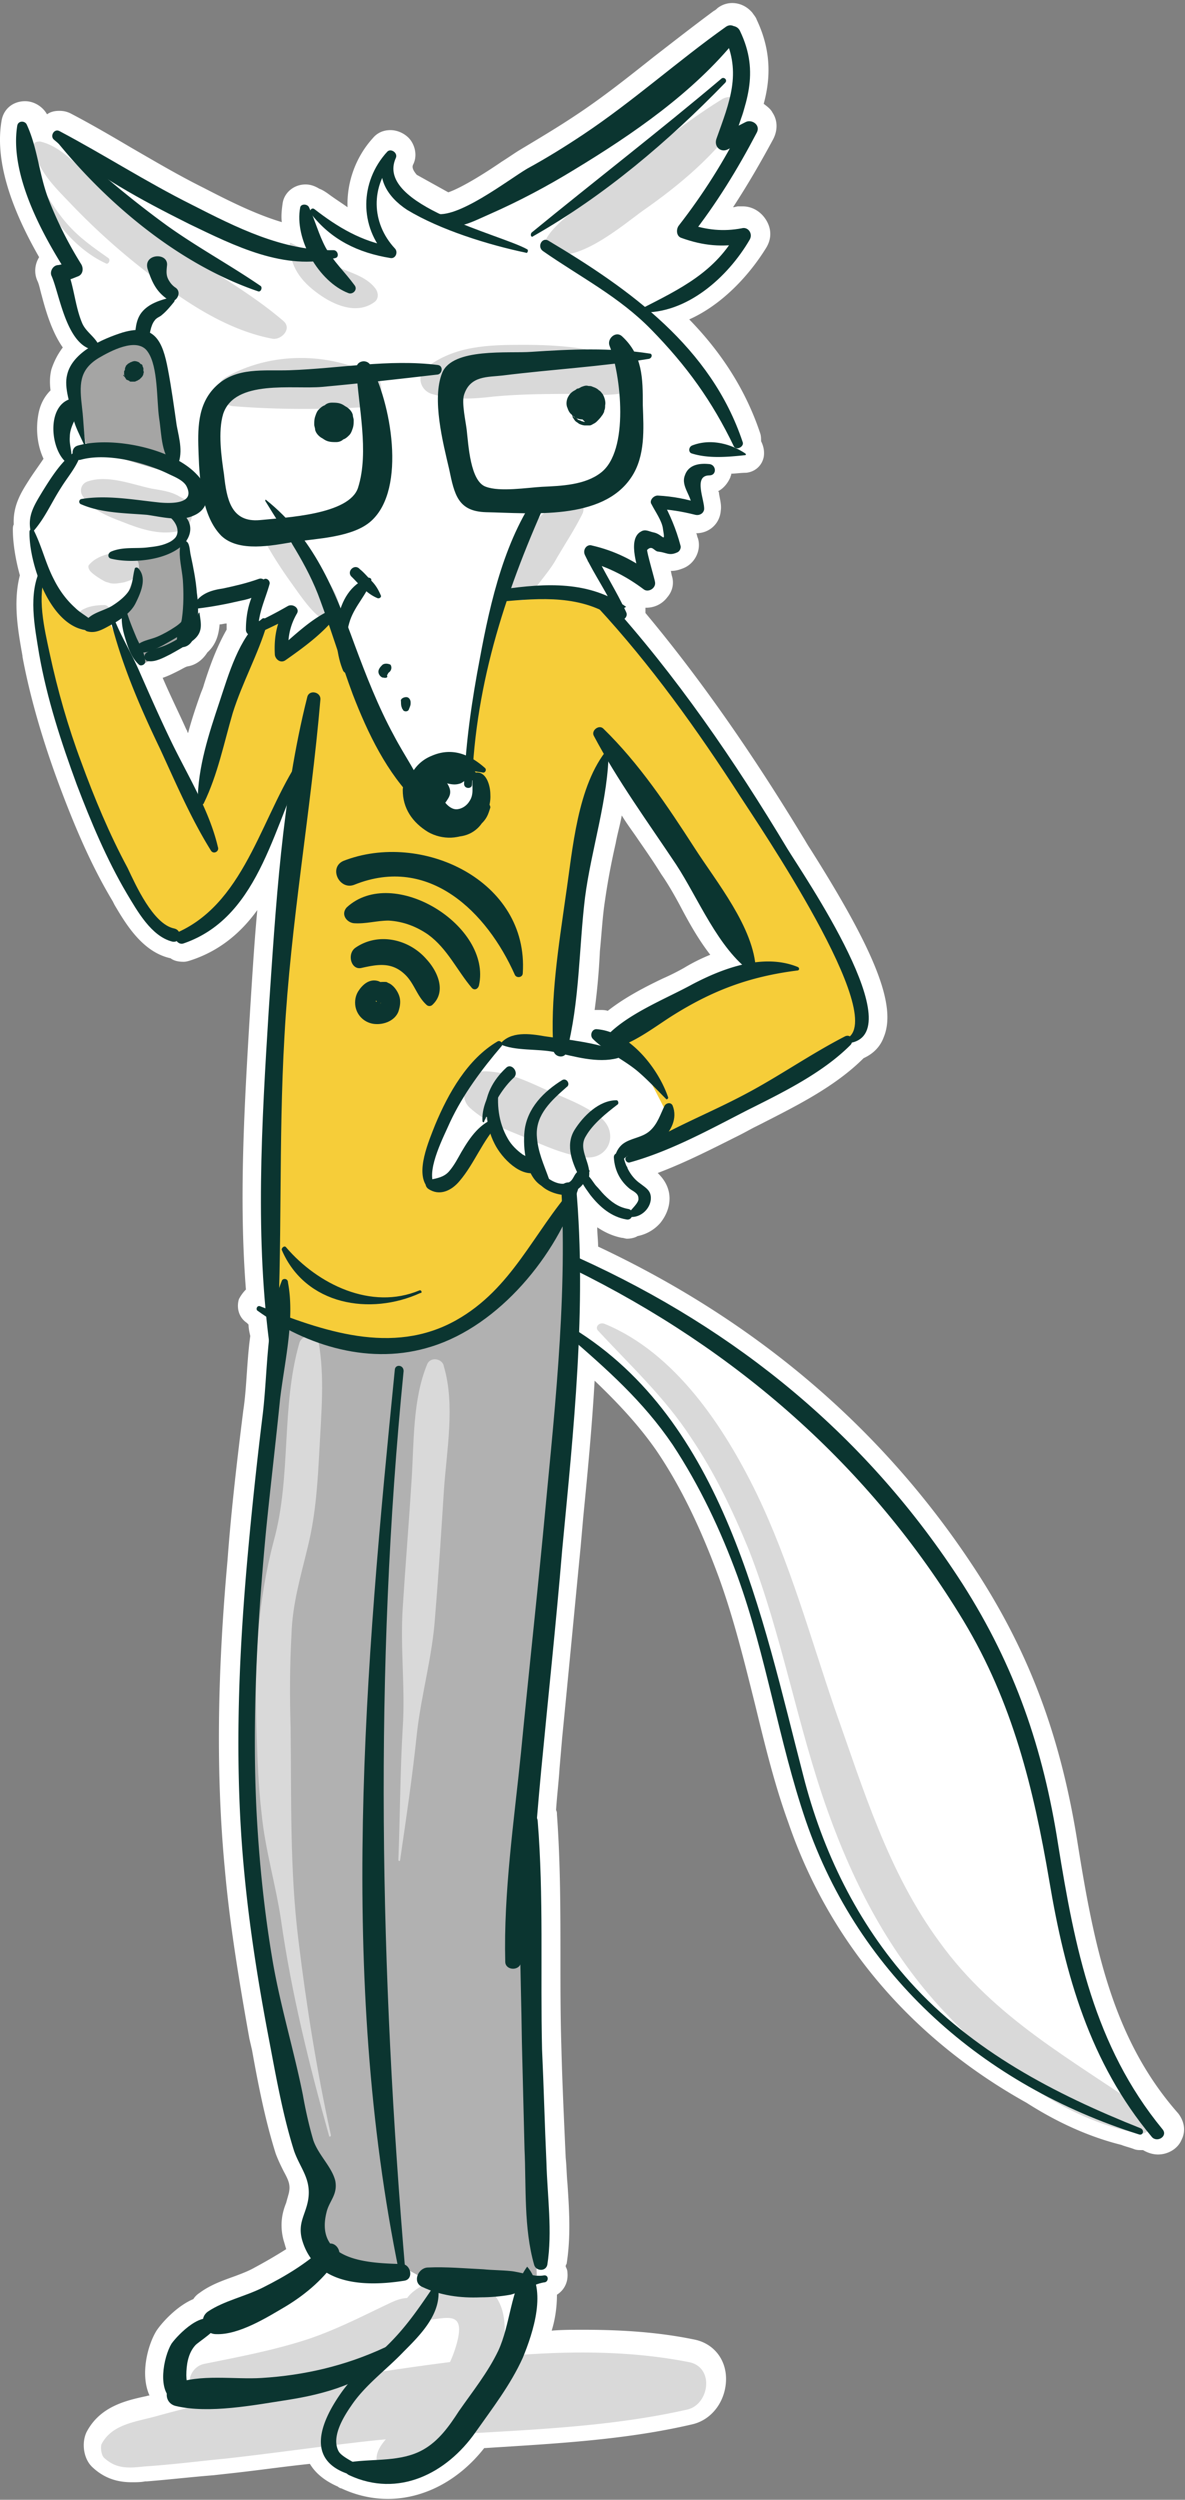 <svg xmlns="http://www.w3.org/2000/svg" width="266" height="561" fill="none"><rect width="100%" height="100%" fill="#808080" stroke="none"/><path fill="#fff" d="M241.841 413.298c-3.737-23.404-10.62-41.891-22.224-59.985-20.65-32.057-49.364-56.641-85.355-73.554 0-1.377-.196-2.754-.196-4.327 1.77 1.18 3.54 1.967 5.506 2.36.394 0 .787.197 1.18.197.787 0 1.77-.197 2.36-.59a9.074 9.074 0 0 0 5.114-2.95c1.573-1.967 2.36-4.327 1.967-6.687-.394-2.163-1.574-3.54-2.557-4.523 6.293-2.361 12.39-5.507 18.29-8.457 1.18-.59 2.557-1.377 3.737-1.967l1.18-.59c7.67-3.933 16.52-8.26 23.01-14.75 2.164-.984 3.737-2.557 4.524-4.72 2.95-7.08-1.967-19.274-16.521-42.284-.786-1.18-1.18-1.967-1.573-2.557-11.8-19.47-23.404-35.991-35.4-50.348v-1.18h.196c1.77 0 3.54-.786 4.72-2.36 1.18-1.376 1.574-3.146.984-4.916l-.197-.984c.983 0 1.77-.196 2.753-.59 2.557-.983 4.13-3.933 3.344-6.687-.197-.393-.197-.786-.394-1.18 2.95 0 5.31-2.163 5.507-5.113.197-1.18-.197-2.557-.393-3.737 0-.196 0-.393-.197-.59 1.18-.59 2.163-1.77 2.754-3.146 0-.197.196-.394.196-.787.984 0 2.164-.197 3.344-.197 1.966-.196 3.54-1.573 3.933-3.54.197-1.18 0-2.36-.59-3.54 0-.59 0-1.18-.197-1.77-3.146-9.44-8.456-17.897-15.93-25.567 7.474-3.343 13.57-10.03 17.307-16.127 1.18-1.967 1.18-4.13 0-6.097-1.18-1.966-3.147-3.146-5.31-3.146h-.983c-.394 0-.787.196-1.18.196 3.343-5.113 6.293-10.227 9.046-15.34.984-1.967.984-4.13-.196-5.9-.394-.787-1.18-1.377-1.967-1.967 1.377-5.113 1.967-11.407-1.573-18.88-.197-.59-.59-.984-.984-1.574-1.18-1.376-2.753-2.163-4.523-2.163-1.18 0-2.36.393-3.344 1.18a2.706 2.706 0 0 1-.786.59c-4.524 3.344-9.047 6.884-13.374 10.227-5.703 4.523-11.603 9.243-17.897 13.374-3.54 2.36-7.473 4.72-12.39 7.67-.983.59-2.36 1.573-3.933 2.556-3.147 2.164-8.654 5.704-11.997 6.884l-7.08-3.934c-1.18-1.376-.984-1.966-.787-2.36.787-1.573.59-3.54-.393-5.113-.984-1.573-2.95-2.557-4.72-2.557-1.574 0-2.95.59-3.934 1.77-3.933 4.327-5.9 10.03-5.703 15.537-1.377-.983-2.95-1.967-4.524-3.147-.59-.393-1.18-.786-1.77-.983-.983-.59-1.966-.983-3.146-.983-2.557 0-4.72 1.77-5.114 4.13-.197 1.377-.393 2.95-.197 4.327-5.9-1.77-11.8-4.72-17.503-7.67l-.394-.197c-5.506-2.754-10.816-5.9-15.93-8.85-4.327-2.557-9.047-5.31-13.57-7.67-.787-.394-1.573-.59-2.557-.59-.983 0-1.966.196-2.753.786-.983-1.77-2.95-2.95-4.917-2.95-2.753 0-4.917 1.77-5.31 4.524-1.377 8.26 1.573 18.486 8.457 30.483-.983 1.574-1.18 3.54-.393 5.31.393.787.59 1.967.983 3.344.983 3.737 2.36 8.26 4.72 11.603-1.18 1.574-1.967 3.147-2.557 4.917-.393 1.574-.393 3.147-.196 4.72-1.377 1.377-2.36 3.147-2.754 5.507-.59 3.343-.196 6.883 1.18 9.833-1.18 1.77-2.36 3.344-3.343 4.917-1.77 2.754-3.54 5.704-3.343 9.834-.197.393-.197.786-.197 1.18 0 2.95.59 6.687 1.573 10.227-1.573 6.096-.393 12.586.59 18.093v.197c2.164 11.603 5.9 22.617 8.654 29.894 3.933 10.423 7.473 18.093 11.603 24.977l.394.787c2.556 4.326 6.293 10.62 12.586 11.996.787.59 1.77.787 2.95.787.59 0 1.18-.197 1.77-.393 6.49-2.164 11.21-6.294 14.75-11.21-.59 6.293-.983 12.586-1.376 18.683l-.197 3.147c-1.376 22.617-2.556 43.071-.983 63.328a8.726 8.726 0 0 0-1.573 2.163c-.59 1.967 0 4.13 1.77 5.31l.393.393c0 .787.197 1.77.393 2.557-.393 2.754-.59 5.704-.786 8.457-.197 2.95-.394 5.703-.787 8.26-1.573 12.587-2.753 23.01-3.54 33.631-2.36 26.157-2.557 48.774-.59 69.424.983 11.014 2.753 22.617 5.507 37.957l.59 2.557c1.376 7.67 2.95 15.734 5.31 23.207.59 1.574 1.18 2.754 1.77 3.934 1.18 2.163 1.573 3.146 1.18 4.916-.197.787-.393 1.377-.59 2.164-.787 1.966-1.574 4.72-.59 8.457.197.59.393 1.376.59 1.966a112.45 112.45 0 0 1-7.08 4.13c-1.377.787-2.95 1.377-4.524 1.967-2.753.983-5.506 1.967-7.866 3.737a4.59 4.59 0 0 0-1.377 1.376c-3.737 1.574-7.08 5.31-8.26 7.08-1.967 3.147-3.737 9.834-1.574 14.554-.393 0-.786.197-.983.197-4.523.983-10.227 2.36-13.177 8.063-1.18 2.557-.59 6.097 1.377 7.867 3.146 2.95 6.49 3.343 8.85 3.343.983 0 1.967 0 2.95-.196h.393c4.917-.394 10.03-.984 14.947-1.377l3.54-.393c5.507-.59 11.014-1.377 16.324-1.967l1.77-.197c1.18 1.967 3.147 3.737 6.293 5.114.197.196.59.393.787.393 3.343 1.573 6.883 2.36 10.423 2.36 8.064 0 15.931-4.13 21.634-11.407h.197c15.34-.983 31.27-1.77 46.414-5.31 4.523-.983 7.67-5.31 7.67-10.227 0-4.523-2.95-8.063-7.277-8.85-7.67-1.573-15.733-2.163-24.78-2.163-2.36 0-4.72 0-7.08.196.787-2.556 1.18-5.31 1.18-8.063 1.573-.983 2.557-2.753 2.36-4.917 0-.59-.197-.983-.393-1.376 0-.197 0-.394.196-.59.984-6.097.59-12.194.197-18.094-.197-1.967-.197-3.933-.393-5.703-.394-8.851-.787-17.111-.984-25.371-.196-6.293-.196-12.98-.196-19.274 0-10.62 0-21.633-.787-32.45 0-.393 0-.59-.197-.983.197-3.147.59-6.294.787-9.441l.59-6.883c1.377-13.964 2.753-28.517 4.13-42.677l.59-6.687c.983-10.03 1.967-20.257 2.557-30.681 4.916 4.72 9.636 9.637 13.767 15.537 5.506 8.064 10.03 17.504 14.16 28.714 3.343 9.244 5.703 18.88 8.063 28.321 2.164 8.85 4.327 17.896 7.474 26.55 9.243 26.944 27.73 48.577 53.494 62.934 7.08 4.524 14.16 7.671 21.24 9.441.984.393 1.967.59 2.95.983.59.197.984.197 1.574.197h.393c.983.59 2.163.983 3.343.983 2.361 0 4.524-1.377 5.311-3.344.983-1.966.59-4.13-.787-5.9-14.75-16.717-18.88-37.564-22.617-60.967ZM50.874 141.303c-2.36 4.13-3.933 8.654-5.113 12.39-.197.787-.59 1.574-.787 2.164-.983 2.753-1.966 5.703-2.753 8.653-.197-.196-.197-.59-.394-.786-1.573-3.541-3.54-7.474-5.31-11.604 1.18-.393 2.36-.983 3.147-1.377l.393-.196c.787-.394 1.377-.787 1.967-.984 1.377-.196 3.147-.983 4.524-3.146 2.163-1.967 2.556-4.327 2.753-6.294.59 0 .983-.197 1.573-.197v1.377Zm82.602 85.355c.59-4.327.983-8.85 1.18-13.177.393-3.933.59-7.867 1.18-11.604.59-4.13 1.376-8.26 2.36-12.586.393-2.164.983-4.13 1.376-6.294 1.18 1.967 2.557 3.737 3.737 5.507 1.77 2.557 3.54 5.113 5.114 7.67 1.376 1.967 2.753 4.327 4.13 6.884 1.966 3.736 4.13 7.67 6.883 11.21a41.207 41.207 0 0 0-5.9 2.95 52.986 52.986 0 0 1-4.72 2.36c-4.13 1.966-8.654 4.327-12.39 7.277-.59-.197-1.18-.197-1.77-.197h-1.18Z"/><path fill="#F6CD39" d="M57.758 139.73 43.99 180.637 24.324 139.14l-7.08.786-8.26-10.423-1.18 6.293 8.653 34.614 12.98 30.091 8.457 9.833h5.113l14.16-16.323 10.03-20.847-6.686 55.657v49.954l.983 16.521 12.194 5.9 18.487 1.573 16.717-9.637 18.683-23.6.394-3.343-4.524.786-4.13-5.506-2.753.393s-4.13-6.097-4.917-6.49c-.787-.394-2.753-1.77-2.753-1.77l-6.687 10.817-4.13 2.163-2.36-2.36 9.047-22.224 7.867-7.67 13.57.787 5.507-48.971 5.113-16.717 31.467 48.774-29.5 14.16-1.574 2.95 8.85 7.474 3.344 6.49-2.95 7.277-3.934 2.95 44.644-22.814 5.901-4.523-1.574-12.784-34.81-57.624-13.571-16.127-7.08-9.047-7.67-2.163-16.127-.197s-4.917 20.257-5.113 21.044c-.197.786-2.36 16.717-2.36 16.717l2.556 5.113-1.376 5.9s-8.654 1.574-9.244 1.18c-.59-.393-4.523-8.653-4.916-9.243-.394-.59-3.737-6.49-3.737-6.49l-13.767-30.878-3.344 4.13-7.866 5.507.196-8.457-5.506.984Z"/><path fill="#D9D9D9" d="M93.749 515.958c-3.344-.787-5.114.393-8.064 1.77-5.31 2.556-10.423 5.113-16.127 7.08-7.67 2.556-15.93 4.13-23.797 5.703-4.13.984-4.523 7.277 0 7.867 11.014 1.377 21.044-.59 31.27-5.507 5.704-2.753 17.504-8.063 17.701-15.537-.197-.59-.59-1.18-.983-1.376Z"/><path fill="#B1B1B1" d="M126.396 272.874s6.294 5.113.984 39.727c-5.114 34.614-10.424 107.185-10.424 107.185l3.54 90.862-23.404 1.77-7.866-4.327s-7.867 3.54-13.767 0c-6.097-3.54-6.884-6.883-6.884-6.883l4.327-11.21-6.097-7.867-9.44-43.268-3.54-52.707 8.85-88.895 26.157 5.31 16.717-5.31 20.847-24.387Z"/><path fill="#D9D9D9" d="M23.34 551.555c2.754 2.557 5.507 2.36 9.047 1.967 6.097-.393 12.194-1.18 18.29-1.77 10.62-1.18 21.438-2.754 32.058-3.934 23.797-2.556 48.184-1.77 71.588-7.08 4.916-1.18 6.096-9.44.393-10.62-23.797-4.72-49.561-.787-73.358 2.754-9.637 1.376-19.274 3.146-28.714 5.113a270.393 270.393 0 0 0-17.11 4.13c-4.72 1.377-10.424 1.77-12.784 6.49-.196.787 0 2.36.59 2.95Z"/><path fill="#D9D9D9" d="M90.799 518.122v.394c.197.983.983 1.77 1.77 1.966 5.113 1.377 12.783-4.13 9.833 5.901-1.573 5.506-5.31 10.816-9.243 14.946-2.95 3.147-12.98 9.244-6.49 13.767 1.377.984 3.147.984 4.72.197 11.013-5.31 23.994-22.617 21.634-35.597-.984-5.704-6.294-9.834-11.997-9.047-2.754.393-11.014 3.54-10.227 7.473ZM95.912 306.113c-3.344 8.063-2.95 17.7-3.54 26.353-.59 9.441-1.377 18.881-1.967 28.321-.59 9.047.59 18.094 0 26.944-.59 9.833-.59 19.667-.984 29.697 0 .197.394.393.394 0 1.377-9.44 2.753-18.684 3.737-28.124.983-9.047 3.54-17.504 4.13-26.747.786-9.44 1.376-18.88 1.966-28.124.59-8.85 2.557-19.077 0-27.73-.196-1.77-2.95-2.36-3.736-.59ZM67.198 301.393c-4.13 14.357-1.77 29.894-5.703 44.251-3.737 14.16-4.327 27.14-3.933 41.694.196 6.687.393 13.177 1.18 19.864.786 7.866 3.146 15.733 4.326 23.6 2.36 16.52 6.294 32.451 10.817 48.578 0 .196.393.196.393-.197-3.146-14.357-5.506-29.107-7.276-43.661-1.967-15.733-1.574-31.86-1.77-47.791-.197-6.883-.197-13.767.196-20.847.197-7.08 2.164-13.373 3.737-20.06 1.77-7.277 2.163-14.554 2.557-21.83.393-7.867 1.18-15.931-.197-23.797-.59-2.164-3.737-1.77-4.327.196Z"/><path fill="#fff" d="m130.33 283.889 31.663 17.11 25.174 20.454 24.977 30.484 14.161 25.763 7.08 21.241 5.31 31.467 7.08 24.387 8.85 17.7 4.917 5.507-6.687-1.377-16.324-6.096-25.763-17.111-14.161-15.733-11.603-21.241-8.457-30.484-7.473-26.157-7.867-20.257-9.047-16.717-13.767-15.733-11.8-9.637 3.737-13.57Z"/><path fill="#D9D9D9" d="M134.262 298.639c7.277 7.867 14.947 14.947 20.847 23.994 5.31 7.866 9.44 16.52 12.98 25.173 7.474 19.077 10.817 39.334 17.701 58.608 5.9 16.52 13.963 32.057 26.157 45.037 11.603 12.391 26.747 24.191 43.661 27.337 2.753.59 3.933-3.54 1.77-4.916-16.914-11.8-34.024-20.847-46.415-37.958-11.603-15.733-17.11-34.22-23.6-52.51-5.507-16.127-10.03-32.648-17.504-48.185-7.276-14.946-18.29-31.663-34.22-38.154-1.18-.393-2.163.787-1.377 1.574Z"/><path fill="#0B3530" d="M128.755 284.872c36.383 17.897 66.474 44.054 87.518 78.865 11.013 18.29 15.733 37.564 19.273 58.411 3.54 21.043 9.047 40.711 23.011 57.427 1.18 1.377 3.736-.196 2.36-1.77-15.34-18.683-19.667-40.71-23.404-63.917-3.343-21.437-9.637-39.924-21.437-58.411-21.24-33.041-50.544-57.035-86.141-73.162-1.377-.393-2.557 1.967-1.18 2.557Z"/><path fill="#0B3530" d="M256 477.608c-19.273-7.67-37.76-17.307-51.724-32.844-11.8-13.177-19.667-29.304-23.994-46.414-9.243-35.597-17.7-79.455-51.724-100.302-.983-.59-1.967.787-1.18 1.574 8.85 7.67 16.914 14.75 23.6 24.583 6.097 9.244 10.817 19.274 14.554 29.501 6.49 17.897 9.244 36.974 15.34 54.871 11.997 35.007 39.924 59.394 74.735 70.408.983.393 1.377-.984.393-1.377Z"/><path fill="#0B3530" d="M126.002 266.78c1.376 25.763-1.77 52.117-4.13 77.684-1.574 16.324-3.344 32.451-4.917 48.774-1.573 15.537-3.933 31.468-3.54 47.005 0 1.966 3.147 2.163 3.54.196 2.36-14.16 3.147-28.714 4.523-43.071 1.574-16.52 3.344-33.04 4.72-49.56 2.557-26.944 5.507-54.281 3.147-81.225-.197-1.77-3.54-1.573-3.343.197Z"/><path fill="#0B3530" d="M117.741 408.183c-1.77 16.521-.786 33.631-.59 50.151.197 8.064.394 15.93.59 23.994.394 8.457-.196 17.7 2.164 25.96.393 1.377 2.556 1.574 2.95 0 1.18-7.473 0-15.537-.197-23.01-.393-8.457-.59-16.914-.983-25.371-.394-17.11.393-34.417-.984-51.33-.196-1.77-2.753-2.164-2.95-.394ZM88.635 307.292c-6.686 67.065-12.783 135.899.984 202.767.197.787 1.377.59 1.377-.197-5.704-67.064-7.08-135.112-.394-202.176 0-1.377-1.77-1.574-1.967-.394ZM122.068 510.648c-2.163.393-5.31-.787-7.473-.984-1.967-.196-4.13-.196-6.097-.393-4.13-.197-8.26-.59-12.587-.393-2.163.196-3.343 3.343-1.18 4.327 4.13 1.966 8.654 2.556 13.177 2.36 2.163 0 4.523-.197 6.687-.59 2.36-.59 5.113-2.36 7.473-2.754 1.18 0 1.18-1.77 0-1.573Z"/><path fill="#0B3530" d="M118.331 508.683c-3.737 5.113-3.737 12.98-6.49 18.88-2.36 4.917-5.703 9.047-8.85 13.57-2.163 3.344-4.523 6.687-8.064 8.654-4.916 2.753-11.013 1.966-16.323 2.753-1.77.197-1.573 2.36-.197 2.95 11.014 5.113 21.831-.393 28.321-9.637 3.736-5.31 7.866-10.62 10.62-16.717 2.36-5.703 5.507-15.34.983-20.453Z"/><path fill="#0B3530" d="M97.681 512.615c-3.736 5.507-6.883 10.227-11.8 14.75-3.343 3.147-6.883 6.097-9.44 9.834-4.523 6.49-7.867 14.947 1.967 18.094 1.573.59 2.557-1.574 1.18-2.557-.983-.59-2.95-1.573-3.54-2.557-1.77-3.147.983-7.67 2.753-10.227 3.147-4.72 7.867-8.063 11.8-12.193 3.934-3.934 8.85-8.85 7.67-14.947-.196-.197-.393-.197-.59-.197ZM63.265 287.428c-3.54 8.85-3.147 20.847-4.327 30.287a974.393 974.393 0 0 0-3.54 33.631c-1.967 22.814-2.754 45.824-.59 68.638 1.18 12.586 3.147 24.977 5.507 37.367 1.573 8.26 3.146 17.307 5.703 25.37 1.377 3.934 3.933 6.294 3.147 11.014-.59 3.343-2.36 5.113-1.377 8.85 2.95 10.423 14.357 10.62 23.01 9.244 2.164-.394 1.377-3.737-.59-3.737-7.276-.197-19.667-.59-16.913-11.604.59-2.556 2.556-3.933 1.966-7.08-.786-3.147-3.736-5.703-4.916-9.047-.984-3.343-1.77-6.883-2.36-10.227-1.967-9.833-4.917-19.47-6.687-29.5-1.967-11.407-3.147-23.01-3.737-34.614-.983-20.847.197-41.694 2.163-62.541.984-9.834 2.164-19.667 3.147-29.501.983-8.26 3.344-17.896 1.77-26.157 0-.983-1.18-.983-1.376-.393Z"/><path fill="#0B3530" d="M73.098 503.963c-4.13 3.933-9.047 6.883-14.16 9.44-3.934 1.967-8.654 2.95-12.194 5.31-2.36 1.574-.983 5.114 1.77 5.114 5.113.196 11.407-3.737 15.733-6.294 4.524-2.753 8.654-6.293 11.604-10.817 1.18-1.573-.983-4.326-2.753-2.753ZM86.472 526.775c-8.85 4.13-18.093 6.293-27.73 6.883-6.097.394-13.964-.983-19.667 1.377-2.36.983-2.164 4.327.393 4.917 7.474 1.77 17.504-.197 25.174-1.377 8.653-1.377 16.717-3.737 23.404-9.637.983-.786 0-2.95-1.574-2.163Z"/><path fill="#0B3530" d="M48.514 521.269c-2.754-3.343-8.654 2.754-10.03 4.72-1.77 2.95-3.344 10.817.59 12.784.786.393 1.77 0 2.36-.59 1.18-1.573.393-3.147.393-5.114 0-2.36.393-4.916 1.966-6.686.59-.787 5.704-3.737 4.72-5.114ZM79.587 198.534c16.717-6.687 29.697 6.097 35.991 20.257.393.787 1.77.59 1.77-.394 1.377-20.847-22.814-32.057-40.317-25.173-3.344 1.573-.787 6.687 2.556 5.31Z"/><path fill="#0B3530" d="M79.39 207.187c2.754.197 5.114-.59 7.867-.59 3.344.197 6.294 1.377 8.85 3.147 4.327 3.147 6.491 8.064 9.834 11.997.59.59 1.377.197 1.573-.59 2.95-13.374-19.273-27.14-29.697-17.504-1.376 1.574 0 3.344 1.574 3.54Z"/><path fill="#0B3530" d="M81.16 217.218c3.54-.787 6.687-1.377 9.638 1.376 2.163 1.967 2.753 4.917 4.916 6.884a.951.951 0 0 0 1.377 0c3.147-2.95 1.18-7.474-1.377-10.227-3.933-4.523-10.817-6.097-15.93-2.557-1.967 1.377-.983 5.114 1.377 4.524Z"/><path fill="#0B3530" d="M83.52 223.117c.984 1.573 1.377 1.967.787 1.573-.196-.196 0 0 0 .197-.196-.197-.196-.197 0 0v-.197.197c0 .197 0 .197 0 0s0-.197 0 0c0-.197 0-.197.197-.393-.197.393.197-.197.393-.394-.196.197-.196.197 0 0 .197-.196.197-.196 0 0h.197c-.197 0-.197 0 0 0s.197 0 0 0-.197 0 0 0 .197 0 0 0h-.197c.394.197.394.197.197.197-.197-.197-.197 0 .197.197-.394-.394.196.393.196.59 0-.59 0 .393 0 0-.196.59 0-.394 0 0-.196.59 0 .196 0 0-.393.393 0 0 .197 0 .393-.394.787-.787.983-1.181.787-1.573-.196-3.146-1.77-3.736-1.966-.59-3.54.786-4.523 2.36-.59.983-.787 2.163-.59 3.343.393 2.164 2.163 3.737 4.327 3.934 2.163.196 4.523-.787 5.31-2.754.393-1.18.59-2.36.196-3.54-.393-1.18-1.376-2.557-2.556-2.95-.197-.197-.394-.197-.787-.197h-.197c-.393 0-.983 0-1.376.197-.984 0-1.77 1.573-1.18 2.557Z"/><path fill="#D9D9D9" d="M7.608 32.544C8 38.05 12.524 42.18 16.064 45.916a152.016 152.016 0 0 0 14.357 13.177c8.85 7.08 19.274 14.75 30.68 16.914 1.968.393 4.524-2.164 2.557-3.934-8.456-7.277-18.88-12.587-27.927-19.273-4.523-3.344-9.047-6.884-13.373-10.817-3.934-3.54-8.064-9.047-13.374-10.227-.786 0-1.376.196-1.376.787Z"/><path fill="#A5A5A4" d="m20.193 80.138 10.424-4.917 4.72 4.916 4.13 24.781 4.917 4.13-3.147 8.653 1.967 11.604v13.964l-10.62 5.506-5.31-11.603 3.343-9.244-1.967-3.933 7.08-.393 5.114-4.131-1.77-4.72 4.13-.786-.59-6.49-17.11-5.114-6.294-2.95-1.967-12.39 2.95-6.883Z"/><path fill="#D9D9D9" d="M8 40.412c2.36 7.474 8.457 15.34 15.734 18.684.59.393 1.18-.787.59-1.18-3.343-2.36-6.49-4.524-9.243-7.67-2.754-3.147-4.72-6.49-6.49-10.03-.197-.394-.787-.197-.59.196ZM65.034 54.767c0 4.917 2.36 8.26 6.49 11.21 3.54 2.557 8.653 4.72 12.587 1.77.983-.786.786-2.163.196-2.95-2.163-2.95-6.293-3.736-9.44-5.31-3.147-1.573-6.293-3.343-9.44-4.916-.197-.197-.393 0-.393.196ZM123.052 56.34c5.704 3.737 17.111-6.096 21.241-9.046 8.457-5.9 16.127-12.39 22.027-20.847 2.163-2.95-1.574-5.9-4.327-4.13-9.833 6.096-18.487 13.57-27.534 20.65-1.376 1.18-15.733 10.62-11.407 13.373ZM83.915 84.269c-10.227-5.31-23.208-5.31-33.238.393-3.146 1.77-1.573 6.097 1.574 6.49 9.833.787 20.257.787 30.09.197 3.344-.394 4.524-5.704 1.574-7.08ZM143.506 84.662c0-.196 0-.59-.196-.786-.197-1.377-.984-2.557-2.36-2.95-7.671-2.95-15.537-3.54-23.601-3.54-7.67 0-15.34.196-21.633 5.113-2.36 1.77-1.377 5.114 1.18 5.9 4.72 1.377 9.046 1.18 13.963.59 6.293-.59 12.587-.59 18.88-.59 2.164 0 14.357 1.574 13.767-3.737ZM59.725 119.473c0 .196-.197.196-.197.393-.393.393-.393 1.18 0 1.77 2.164 3.933 4.327 7.08 6.884 10.62 1.966 2.754 4.327 6.097 7.277 7.474 1.18.59 2.36-.59 2.556-1.77.394-3.147-1.77-6.491-3.54-8.851-2.95-3.933-6.883-6.883-10.817-9.833-.393-.393-1.18-.197-1.77 0-.196 0-.393.197-.393.197ZM127.575 111.803c-3.933 1.771-6.883 4.131-9.44 7.671-.984 1.573-1.967 2.95-2.557 4.72-.983 2.753-1.18 4.13-1.573 6.883-.59 3.147 3.54 5.114 5.31 2.164 1.77-2.754 4.13-5.114 5.703-8.064 1.967-3.343 3.934-6.293 5.704-9.833.983-1.967-.984-4.524-3.147-3.541ZM18.62 111.409c1.77 2.95 5.704 4.524 8.85 5.704 3.934 1.573 8.064 2.95 12.194 2.163 3.933-.786 4.72-5.507 1.377-7.473.59.786 1.376 1.376 1.966 2.163-.196-.59-.393-.983-.786-1.18-.59-.59-1.18-.983-1.967-1.377-1.967-1.18-4.13-1.376-6.293-1.77-4.524-.983-9.834-3.146-14.357-1.573-1.574.59-1.77 2.36-.984 3.343ZM20.39 128.324c.787.787 2.36 1.77 3.147 2.163.393.197.787.197 1.18.394 1.18.196 1.967 0 3.147-.197 1.18-.393 2.163-.59 2.753-1.573.787-1.18.787-2.557 0-3.737-1.18-1.77-3.736-1.573-5.703-1.18s-3.737 1.18-4.917 2.557c-.393.393 0 1.18.393 1.573ZM18.424 141.303c2.557.59 3.147-.59 4.524-1.77.59-.59.983-.983 1.377-1.573.786-.984 0-2.36-1.18-2.164-1.18 0-2.95.197-4.13.787-.984.393-1.377.983-1.967 1.967-.393.983 0 2.556 1.377 2.753ZM134.655 250.652c-3.933-2.95-8.653-4.524-12.98-6.49-4.327-1.967-7.867-3.54-12.587-3.737-4.13-.197-6.687 5.507-3.54 8.26 3.737 3.343 7.867 4.72 12.587 6.687 4.13 1.77 8.457 3.737 12.98 4.327 5.507.786 8.064-5.507 3.54-9.047Z"/><path fill="#0B3530" d="M97.29 265.599c-1.378-3.54 2.36-10.62 3.736-13.767 2.95-6.293 7.08-11.8 11.603-17.11.394-.59-.393-1.377-.983-.983-6.687 3.933-11.013 11.603-13.963 18.683-1.377 3.54-4.524 10.621-1.77 13.964.786.393 1.573-.197 1.376-.787Z"/><path fill="#0B3530" d="M112.234 234.328c3.344 1.573 8.457.983 12.194 1.77 4.523.983 9.637 2.557 14.16 1.377.787-.197.787-1.377 0-1.574-4.917-1.966-11.013-2.556-16.323-3.343-3.344-.59-7.671-1.18-10.031 1.77ZM126.199 242.392c-4.13 2.557-7.867 6.293-8.457 11.407-.394 3.736.196 10.227 3.933 12.39.984.59 1.77-.59 1.574-1.573-1.18-3.344-2.557-6.097-2.754-9.834-.196-4.72 3.344-7.867 6.687-10.817.983-.59 0-2.163-.983-1.573ZM138.393 246.915c-3.934 0-7.474 3.54-9.44 6.687-2.164 3.54-.394 7.67 1.376 11.013.394.787 1.574.787 1.77 0 .984-3.343-2.556-6.49-.59-9.636 1.574-2.754 4.524-5.114 7.08-7.081.394-.196.197-.983-.196-.983ZM140.555 261.665c-2.753-2.163 3.344-3.146 4.13-3.54 1.377-.393 2.754-1.18 3.934-2.36 1.966-1.967 3.54-4.72 2.36-7.67-.394-.787-1.377-.59-1.77 0-.984 1.967-1.574 4.13-3.344 5.703-1.77 1.574-4.326 1.574-6.096 2.951-1.967 1.573-2.754 5.113.196 5.9.787.196 1.18-.59.59-.984Z"/><path fill="#0B3530" d="M149.995 246.323c-2.163-6.49-8.653-14.75-15.93-15.34-1.18-.197-1.77 1.376-.983 2.163 2.753 2.753 6.686 4.523 9.833 7.08 2.36 1.967 4.524 4.327 6.687 6.49a.422.422 0 0 0 .393-.393ZM141.342 260.878c9.244-2.557 18.094-7.473 26.551-11.8 7.867-3.933 16.717-8.26 23.01-14.554.787-.786.197-2.556-1.18-1.966-7.67 3.933-14.947 9.046-22.42 12.98-8.85 4.72-18.487 8.26-26.551 13.963-.786.394-.196 1.574.59 1.377Z"/><path fill="#0B3530" d="M190.313 234.132c14.947-1.574-10.227-38.154-13.57-43.661-11.8-19.667-24.977-38.941-40.514-56.051-1.18-1.377-3.343.393-2.163 1.77 11.996 12.98 22.42 27.534 32.057 42.481 3.54 5.506 33.827 49.954 23.797 54.477-.59.197-.197.984.393.984ZM111.056 243.179c-2.557 3.934-2.164 9.44 0 13.57 1.573 3.147 5.9 7.671 9.636 6.294.59-.197.59-.983.394-1.573-.984-1.18-2.36-1.574-3.737-2.36-1.377-.984-2.557-2.164-3.343-3.541-2.164-3.736-2.557-7.866-1.967-11.996.197-.59-.59-.787-.983-.394Z"/><path fill="#0B3530" d="M111.448 250.848c-3.736 1.18-5.9 4.327-7.867 7.67-.786 1.377-1.573 2.95-2.753 4.327-1.18 1.377-2.753 1.573-4.523 1.967-.984.196-.984 1.376-.197 1.966 2.557 1.77 5.31.394 7.08-1.77 3.343-3.933 5.114-9.046 8.85-12.98.394-.59 0-1.376-.59-1.18ZM169.663 217.609c-.393-9.44-8.85-19.667-13.767-27.337-6.097-9.44-12.39-18.88-20.454-26.747-.983-.983-2.753.393-2.163 1.573 5.31 10.031 12.194 19.471 18.487 28.911 4.917 7.473 9.44 18.88 16.914 24.19.393.197.983 0 .983-.59Z"/><path fill="#0B3530" d="M136.426 168.05c-6.883 8.26-7.866 22.617-9.44 33.041-1.573 11.21-3.54 23.207-2.753 34.614.197 1.573 2.557 1.966 2.95.393 2.95-11.21 2.753-23.207 4.13-34.614 1.377-10.817 5.31-22.42 5.31-33.237.197-.394-.197-.394-.197-.197ZM68.182 169.033c-9.244 12.784-12.587 33.041-28.124 40.121-1.574.59-.394 3.147 1.18 2.557 17.7-6.097 20.257-27.928 28.124-42.088.393-.59-.59-1.377-1.18-.59ZM59.527 112.391c4.524 7.474 9.44 14.161 12.39 22.421 2.557 6.883 4.72 14.16 7.277 21.043 3.344 8.654 7.67 17.701 14.357 24.191.983.787 2.754 0 2.164-1.377-1.77-4.72-4.917-9.047-7.277-13.57-3.54-6.49-6.294-13.57-8.85-20.454-4.524-12.39-9.244-23.993-19.864-32.45 0-.197-.197 0-.197.196ZM105.942 176.114c.786-23.207 7.866-44.448 17.503-65.491.59-1.18-1.18-1.77-1.966-.984-8.064 10.621-11.407 25.371-13.767 38.154-1.77 9.244-3.147 18.684-3.54 28.124 0 1.18 1.77 1.18 1.77.197Z"/><path fill="#0B3530" d="M106.335 173.752c-.787 1.967.393 4.13-.983 6.097-.59.983-1.77 1.77-2.95 1.77-1.574 0-3.344-2.164-3.344-3.54-1.18 1.376-2.36 2.556-3.54 3.933 2.164-.197 3.737-.59 4.917-2.557 1.377-1.966.197-3.146-.787-4.916-1.18-1.77-3.933-1.377-5.703-1.18-1.77.196-3.54 2.163-3.54 3.933 0 4.13 2.163 7.277 5.703 9.44 3.147 1.77 7.277 1.77 10.227-.59 2.36-1.77 3.933-4.917 3.737-7.867 0-1.77-.787-4.916-2.95-4.916-.394 0-.787.196-.787.393ZM145.865 79.352c-8.85-1.377-17.7-.983-26.55-.393-5.114.393-17.701-.984-20.06 4.72-2.36 5.9.196 15.733 1.573 21.633 1.18 5.704 1.966 9.441 8.26 9.637 10.03.197 26.157 1.967 32.647-7.867 3.147-4.72 2.753-10.816 2.557-16.126 0-6.097 0-11.21-4.72-15.538-1.377-1.18-3.344.59-2.754 2.164 2.557 6.49 4.524 23.6-1.966 28.517-3.541 2.753-8.851 2.95-13.177 3.147-3.344.196-9.441 1.18-12.587 0-3.54-1.18-3.934-9.44-4.327-12.784-.197-1.77-1.18-6.097-.59-7.867 1.377-4.326 5.31-3.933 8.653-4.326 11.014-1.377 22.028-1.967 32.844-3.737.787-.197.787-1.18.197-1.18ZM98.271 81.909c-11.013-1.377-22.027.787-33.237 1.18-5.703.197-11.997-.787-16.52 3.54-4.327 4.13-4.13 9.834-3.934 15.34.197 5.704.787 13.964 5.114 18.291 3.933 3.736 11.407 2.163 16.127 1.376 5.113-.786 13.373-.983 17.504-4.72 8.063-7.277 4.326-26.944-.197-35.007-.787-1.377-3.147-.983-3.147.787.394 8.26 2.95 18.683.393 26.747-1.966 6.096-16.323 6.686-22.027 7.276-6.49.59-7.473-4.72-8.063-10.226-.59-3.934-1.377-9.637-.197-13.57 2.557-7.867 15.734-5.507 22.224-6.097 8.653-.787 17.307-1.77 25.764-2.754 1.18 0 1.573-1.966.196-2.163Z"/><path fill="#0B3530" d="M166.712 99.214c-7.08-21.24-25.174-34.22-43.661-45.234-1.377-.786-2.557 1.377-1.18 2.36 8.457 5.9 17.11 10.227 24.387 17.7 7.867 8.064 13.57 15.931 18.487 26.158.59.983 2.36 0 1.967-.984ZM112.431 135.009c9.047-.786 18.094-1.573 25.961 3.934 1.18.786 2.753-.394 2.163-1.574-2.163-4.72-4.917-8.85-7.08-13.57-.59.787-1.18 1.377-1.574 2.163 4.72 1.377 8.654 3.344 12.587 6.294.984.787 2.754-.197 2.557-1.574 0-.393-1.967-7.08-1.77-7.276 1.18-1.18 1.573.393 2.557.393 1.77.197 2.36.983 4.13.197.59-.197.983-.984.786-1.574-.983-3.736-2.36-6.883-4.13-10.226-.393.59-.983 1.376-1.376 1.966 3.146.197 5.703.59 8.85 1.377.786.197 1.77-.197 1.966-1.18.197-1.967-2.556-7.67 1.181-7.67 1.77 0 1.573-2.557-.197-2.557-2.164-.197-4.524.197-5.31 2.557-.984 2.556 1.77 4.72 1.573 7.473.59-.393 1.18-.786 1.967-1.18-3.147-.983-6.097-1.573-9.637-1.77-.983 0-1.967 1.18-1.377 1.967.787 1.573 2.36 3.737 2.557 5.507.59 3.54 0 1.18-2.163.786-.984-.196-1.77-.786-2.754-.196-3.343 1.77-.393 9.046 0 11.21.787-.59 1.574-.984 2.557-1.574-4.13-3.146-8.457-5.31-13.57-6.49-1.18-.393-2.164.984-1.574 2.164 2.164 4.523 5.114 8.653 7.081 13.177.786-.59 1.376-1.18 2.163-1.574-8.26-5.9-18.094-5.31-27.731-3.933-1.77.787-1.77 2.753-.393 2.753ZM118.333 55.948c-5.901-3.344-34.221-9.834-29.5-20.454.59-1.18-1.18-2.36-1.968-1.377-6.096 6.687-6.293 16.717 0 23.404.394-.787.787-1.377.984-2.163-6.687-1.18-11.997-4.327-17.307-8.457-.59-.394-1.18.393-.787.983 4.523 5.9 10.62 8.85 17.897 10.03 1.18.197 1.77-1.376.983-2.163-5.31-5.703-5.506-13.964-.196-19.864-.59-.393-1.377-.983-1.967-1.376-2.36 5.113.393 9.636 4.917 12.586 7.473 4.524 18.29 7.867 26.747 9.637.197.197.59-.59.197-.786ZM107.122 174.344c0-.787-.393-.984-.786-1.574-.787-.786-1.574-1.966-2.754-2.36-1.573-.786-3.54-.393-5.113.394-1.77.786-1.377 3.343 0 4.13 1.18.786 3.147 1.376 4.523.983.984-.197.984-.787 1.967-.787.787 0 2.163.197 2.163-.786Z"/><path fill="#0B3530" d="M67.393 46.508c-1.376 7.08 4.13 16.717 10.817 19.274.984.393 2.164-.787 1.377-1.77-2.163-2.95-4.72-5.31-6.49-8.457-1.573-2.95-2.36-6.097-3.737-9.047-.393-.787-1.77-.787-1.967 0ZM97.09 49.262c4.524 3.146 8.261.786 12.784-1.18 6.687-2.95 12.981-6.294 19.077-10.03 12.981-7.867 26.748-17.308 36.384-29.304 1.18-1.574-.59-3.934-2.36-2.754-10.816 7.67-20.847 16.717-32.057 24.19-4.13 2.754-8.26 5.31-12.587 7.67-4.326 2.557-15.93 11.604-20.847 10.03-.393-.196-1.18.788-.393 1.378ZM119.709 52.998c15.93-9.047 30.287-21.24 43.07-34.418.59-.59-.196-1.376-.786-.983-13.964 11.8-28.517 23.01-42.678 34.614-.393.59 0 1.18.394.787Z"/><path fill="#0B3530" d="M143.899 70.109c10.227.393 19.47-7.867 24.387-16.324.787-1.377-.393-2.95-1.77-2.557-4.13.787-7.867.393-11.997-.983.197.983.394 1.967.59 2.753 5.704-7.277 10.424-14.947 14.751-23.207.983-1.77-1.18-3.147-2.557-2.36-1.967.983-3.737 1.967-5.704 2.95.787.787 1.77 1.573 2.557 2.36 3.344-9.243 6.49-16.323 1.967-25.764-.983-2.163-4.524-.983-3.54 1.18 3.933 8.26 1.18 14.75-1.77 23.01-.59 1.77.983 3.148 2.556 2.36 1.967-.983 3.737-1.966 5.704-2.95-.787-.786-1.77-1.573-2.557-2.36-3.933 7.867-8.653 15.341-14.16 22.421-.59.787-.59 2.36.59 2.754 4.917 1.77 9.243 2.163 14.357 1.18-.59-.787-1.18-1.77-1.77-2.557-4.917 9.047-12.784 12.783-21.634 17.307-.59.196-.393.787 0 .787ZM74.867 56.146c-11.406.196-21.83-5.114-31.86-10.227-10.227-5.114-19.667-11.21-29.697-16.52-1.18-.59-2.164 1.18-1.18 1.966 9.047 7.867 19.667 13.57 30.287 18.88 10.227 4.917 21.437 10.62 32.844 7.67.983-.196.59-1.77-.394-1.77Z"/><path fill="#0B3530" d="M58.544 64.207c-6.883-4.72-14.16-8.653-21.043-13.57-8.654-6.294-16.717-13.177-24.584-20.454-.393-.393-1.18.197-.787.787 11.604 14.553 27.927 28.32 45.824 34.417.59.197.984-.787.59-1.18ZM22.553 78.564c-.59-2.753-3.146-3.736-4.13-6.096-1.573-3.737-1.77-8.064-3.343-11.997-.59.787-.983 1.573-1.573 2.36 2.163 0 1.966 0 3.933-.787 1.18-.393 1.377-1.77.787-2.753a88.4 88.4 0 0 1-7.474-14.947c-1.966-5.31-2.36-11.21-4.72-16.324-.393-.983-1.967-.983-2.163.197C2.1 39.23 9.573 52.8 15.277 61.65c.196-.984.59-1.967.786-2.754l-2.95.59c-1.18 0-1.966 1.377-1.573 2.36 1.967 4.327 3.54 17.504 11.013 16.717ZM167.303 101.77c-3.54-2.36-8.063-3.343-11.997-1.77-.786.394-.786 1.574 0 1.77 3.737 1.18 8.064.787 11.801.394.393 0 .393-.197.196-.394ZM59.133 130.093c-2.95 2.753-3.933 7.277-3.933 11.21 0 .983.983 1.573 1.967 1.18 2.95-1.377 5.9-2.753 8.85-4.327-.59-.59-1.377-1.18-1.967-1.77-1.966 3.344-2.556 6.687-2.36 10.424 0 .983 1.18 2.163 2.36 1.376 3.934-2.753 8.26-5.9 11.21-9.636.59-.787-.393-1.967-1.18-1.574-4.326 1.967-8.063 5.704-11.8 8.85.787.197 1.77.394 2.557.787-.393-3.147.197-6.097 1.77-8.85.787-1.18-.787-2.36-1.967-1.77-2.753 1.573-5.703 3.147-8.653 4.327.59.393 1.377.786 1.966 1.18 0-3.934 1.574-6.884 2.557-10.424.197-.787-.786-1.573-1.377-.983ZM36.715 115.146c2.753 1.18 4.72 4.917 1.376 6.49-1.573.787-2.95.983-4.72 1.18-2.753.393-5.703-.197-8.457.983-.786.394-.786 1.377 0 1.574 4.72 1.18 13.374.393 16.717-3.737 1.377-1.77 1.574-4.13-.196-5.9-1.18-1.377-3.147-1.967-4.72-.59 0-.197 0-.197 0 0ZM17.44 100.987c-3.344 1.967-5.9 6.097-7.867 9.243-1.77 2.95-3.344 5.31-2.754 8.654 0 .393.59.59.787.197 2.557-2.951 3.934-6.294 6.097-9.637 1.573-2.557 3.737-4.917 4.523-7.867.394-.393-.196-.787-.786-.59ZM30.223 127.732c-.393 1.376-.393 2.95-.983 4.326-.787 1.574-2.557 2.951-4.13 3.934-1.967 1.18-4.917 1.573-6.097 3.737-.394.786-.197 1.77.59 1.966 2.163.59 3.933-.786 5.9-1.77 1.967-1.18 3.933-2.556 4.917-4.523 1.18-2.36 2.556-5.507.786-7.67-.393-.59-.983-.394-.983 0Z"/><path fill="#0B3530" d="M6.624 119.276c-.197 7.08 4.72 22.027 13.57 22.224.787 0 1.18-1.18.787-1.77-1.18-1.377-2.753-1.967-4.13-3.344-1.967-1.77-3.54-3.933-4.72-6.293-1.967-3.737-2.754-7.67-4.72-11.407-.197-.197-.787.197-.787.59ZM18.226 113.179c4.524 1.967 9.834 1.967 14.75 2.36 2.95.394 7.474 1.574 10.424.197 4.327-1.77 3.54-6.49.787-9.243-5.507-5.9-19.077-8.654-26.748-6.49-1.966.59-1.18 3.736.787 3.146 5.9-1.573 14.16.59 19.47 3.147 1.18.59 3.344 1.377 4.13 2.753 2.164 4.13-3.54 3.934-5.9 3.737-5.703-.59-11.997-1.77-17.7-.787a.615.615 0 0 0 0 1.18Z"/><path fill="#0B3530" d="M9.18 127.535c-2.95 5.703-1.377 13.177-.393 19.274 1.77 10.03 4.916 19.667 8.456 29.303 3.147 8.261 6.687 16.717 11.21 24.388 2.36 3.933 5.507 9.636 10.227 10.816 1.967.394 2.36-2.556.394-2.95-4.72-.983-8.654-9.833-10.424-13.57-4.13-7.67-7.473-15.733-10.423-23.797-2.95-7.867-5.31-16.127-7.08-24.387-1.18-5.507-2.95-12.784-.787-18.29.393-.984-.787-1.377-1.18-.787ZM41.04 121.046s-.59 1.377-.59 1.573c-.393 2.36.394 5.114.59 7.474.197 2.753.197 5.9-.196 8.653-.197 1.77-1.574 3.934-.984 5.704.197.59.787.786 1.18.786 4.13-.393 3.54-9.637 3.147-12.193-.197-2.754-.787-5.704-1.377-8.457-.196-.787-.196-2.36-.786-2.95.196.197-.787-.59-.984-.59ZM19.406 101.182c-.59-2.95-.59-6.49-.983-9.637-.59-5.113-.787-8.457 3.736-11.21 2.36-1.377 8.654-4.917 11.014-1.377 2.36 3.344 1.967 11.014 2.557 14.947.59 3.737.393 8.457 3.54 11.014h.393c1.574-3.147.59-6.294 0-9.44-.59-4.13-1.18-8.457-1.967-12.587-1.18-6.294-2.95-10.424-10.226-8.26-4.327 1.376-11.21 4.326-12.39 9.44-.787 2.95.786 6.883 1.376 9.833.59 2.557 2.163 4.917 2.95 7.277 0 .197-.197.197 0 0Z"/><path fill="#0B3530" d="M44.581 137.567c-.786 2.163-1.376 3.737-3.54 5.113-1.18.787-2.556 1.574-3.933 2.164-1.377.59-2.95.786-4.13 1.573-.984.59-.59 1.967.393 1.967 1.574.196 3.344-.787 4.917-1.574 1.77-.983 3.54-1.966 5.113-3.146 2.164-1.77 1.77-3.54 1.377-6.097 0-.197-.197 0-.197 0Z"/><path fill="#0B3530" d="M42.81 135.599c-.786 2.163-1.376 3.736-3.54 5.113-1.18.787-2.556 1.573-3.933 2.163-1.377.59-2.95.787-4.13 1.574-.983.59-.59 1.967.393 1.967 1.574.196 3.344-.787 4.917-1.574 1.77-.983 3.54-1.967 5.114-3.147 2.163-1.77 1.77-3.54 1.376-6.096.197-.197-.196-.197-.196 0Z"/><path fill="#0B3530" d="M27.668 135.795c-.59 2.557-.394 4.721.393 7.277.59 1.967 1.377 4.524 3.147 6.097.393.393 1.376 0 1.376-.59 0-1.967-1.18-3.737-1.966-5.507-.984-2.36-1.967-4.72-2.557-7.277 0-.196-.393-.393-.393 0ZM29.633 85.645c-.59-.59-1.377-.983-1.967-1.573 0 .196 0 .196.197.393l.197.197c0 .196.196.196.196.393l.197.197c.197 0 .393.196.59.196.197.197.393.197.59.197h.59c.197 0 .393-.197.59-.197.197-.196.393-.196.59-.393l.393-.393c.197-.197.394-.59.394-.787 0-.197.196-.394 0-.59v-.59c0-.197-.197-.393-.197-.59a.423.423 0 0 0-.393-.394l-.394-.393c-.393-.197-.983-.393-1.376-.197-.197 0-.394.197-.59.197-.197.197-.394.197-.59.394l-.394.393c0 .197-.196.393-.196.59 0 .197 0 .393-.197.59v.59c0 .393.197.59.393.787 0 .196.197.393.394.393l.393.393c0 .197.197.197.59.197ZM75.459 99.215c.59 0 1.18-.196 1.573-.59.59-.196.983-.59 1.377-.983.393-.393.59-.983.786-1.573.197-.59.197-1.18.197-1.77 0-.394-.197-.787-.197-1.18-.196-.787-.786-1.377-1.376-1.77-.394-.197-.59-.394-.984-.59-.786-.394-1.573-.394-2.36-.394-.59 0-1.18.197-1.573.59-.59.197-.983.59-1.377.984-.393.393-.59.983-.786 1.573-.197.59-.197 1.18-.197 1.77 0 .393.197.787.197 1.18.196.787.786 1.377 1.376 1.77.394.197.59.393.984.59.786.393 1.573.393 2.36.393ZM135.443 92.528c-1.18 1.573-1.18 1.77-.197.59.197-.394.394-.59.394-.984.196-.393.196-.787.196-1.18.197-.787-.196-1.967-.59-2.557-.196-.196-.393-.59-.786-.786-.394-.394-.787-.59-1.377-.787-.393-.197-.59-.197-.983-.197-.59-.196-.984 0-1.574.197-.393.197-.59.393-.983.393-.197.197-.59.394-.787.787-.393.393-.59.787-.786 1.377-.197.393-.394.983-.197 1.573 1.18 1.18 2.36 2.557 3.54 3.737-.393 0-.59-.197-.983-.197h.196c-.393-.197-.59-.197-.983-.393h.197c-.197-.197-.59-.394-.787-.59v.197c-.197-.197-.393-.59-.59-.787v.197c-.197-.394-.393-.59-.393-.984 0 .197.196.394.196.59.197.394.394.59.394.983.196.197.393.59.59.787.196.197.59.394.786.59.394.197.984.394 1.377.394h.983c.394 0 .59-.197.984-.394.393-.197.59-.393.786-.59.984-.983 1.18-1.376 1.377-1.966Z"/><path fill="#0B3530" d="M133.28 91.94c0-.787.196-1.574.196-2.36-.393-1.574-2.36-2.754-3.933-2.164-.787.197-1.573.787-1.967 1.574-.393.59-.59 1.77-.196 2.556.196.59.393.984.786 1.377.394.197.59.59.984.787.786.393 1.573.59 2.36.196.393 0 .59-.196.983-.59.393-.59.787-.983.787-1.376ZM58.74 138.942c-5.113 4.13-7.473 12.586-9.44 18.486-2.36 7.081-4.917 14.751-4.917 22.421 0 .787 1.18.983 1.377.393 3.147-6.49 4.523-13.57 6.49-20.257 2.163-6.883 5.703-13.177 7.67-19.863.197-.984-.59-1.77-1.18-1.18Z"/><path fill="#0B3530" d="M24.717 138.745c2.557 10.226 6.49 19.47 11.21 29.303 3.54 7.671 6.883 15.537 11.407 22.814.59.983 1.967.197 1.573-.787-1.966-8.456-7.08-16.52-10.817-24.387-2.36-4.916-4.523-9.833-6.686-14.75-1.77-4.13-4.327-8.26-5.9-12.39-.197-.59-.984-.197-.787.197ZM179.102 217.021c-7.67-3.147-16.717.197-23.797 3.934-6.097 3.343-15.34 6.883-19.864 12.39-.59.786-.196 2.36.984 2.163 5.113-.787 10.03-4.72 14.357-7.473 9.046-5.704 17.307-8.85 28.123-10.227.59 0 .59-.59.197-.787ZM96.304 182.604c.787 2.36 5.9 2.36 7.867 1.967 1.966-.394 6.097-2.557 4.72-4.917-.197-.197-.393-.393-.787-.393-.786.196-.983.393-1.573.983a6.107 6.107 0 0 1-3.54 1.77c-1.967.197-4.917-1.377-6.687.197 0 0-.197.196 0 .393Z"/><path fill="#0B3530" d="M109.088 180.44c-1.18 1.377-3.343 2.754-4.916 3.344-1.377.59-2.754.786-4.327.59-1.573-.197-2.36 1.77-.787 2.556 2.754 1.377 5.9.984 8.064-.983 1.966-1.77 3.146-5.113 1.77-7.67-.59-1.377-2.557-.59-2.36.787.196 1.966.196 3.54-1.377 5.113-1.377 1.18-3.343 1.377-5.113.59-.197.787-.59 1.77-.787 2.557 2.163.196 4.327 0 6.49-.984 1.18-.59 2.163-1.18 2.95-2.163.787-.983.983-1.77 1.377-2.95 0-.787-.787-1.18-.984-.787ZM58.15 129.895c-2.753.983-5.31 1.574-8.063 2.164-2.754.393-5.114 1.18-6.49 3.54-.197.393 0 .983.59.983 3.343-.393 6.49-.983 9.833-1.77 2.163-.393 4.327-1.18 5.9-2.753.59-.787-.59-2.557-1.77-2.164ZM78.802 149.956c-1.377-3.54-1.377-7.277-.197-10.817 1.18-3.343 3.737-5.703 4.72-8.85.197-.394-.393-.787-.786-.59-7.67 2.95-8.26 14.357-5.507 20.847.59.983 2.164.59 1.77-.59Z"/><path fill="#0B3530" d="M78.998 129.502c1.77 1.77 3.344 3.737 5.704 4.72.393.197.983-.196.787-.59-.59-1.376-1.18-2.36-2.164-3.343-.787-.787-1.573-1.77-2.557-2.557-1.18-1.376-3.146.59-1.77 1.77ZM85.88 149.169c-.393.393-.59.59-.786.983a1.254 1.254 0 0 0 0 1.18c.197.393.59.787 1.18.787-.197 0-.197 0-.393-.197.196.197.393.197.59.197.393 0 .59-.197.393-.59.197-.197.197-.394.393-.59.59-.394.787-1.18.394-1.77-.394-.197-1.18-.394-1.77 0ZM90.011 157.431c0 .393 0 .983.197 1.376 0 .197.197.394.393.59 0-.196-.197-.196-.197-.393v.197c.197.59 1.18.59 1.377 0 .394-.984.393-.984.393-1.574 0-.59-.393-1.18-.983-1.18s-1.377.394-1.18.984ZM93.356 176.9c2.556-5.31 10.03-4.327 14.947-3.54.59.197.983-.59.59-.983-3.541-3.147-7.474-4.72-11.997-2.754-2.95 1.18-4.917 3.737-5.507 6.884-.393 1.18 1.377 1.376 1.967.393ZM120.693 262.845c-1.18 3.146 3.146 5.113 5.703 5.31 2.164 0 6.49-2.754 4.524-5.31-.197-.197-.394-.394-.59-.197-1.574.393-1.377 2.163-2.754 2.753-2.163.984-5.113-.983-6.293-2.753-.394-.197-.59 0-.59.197Z"/><path fill="#0B3530" d="M132.099 262.451c0-.197 0-.197 0 0-.394-.393-.59-.393-.787-.393-2.95.983.393 4.916 1.18 6.096 2.164 2.754 4.72 4.917 8.064 5.507 1.573.393 1.966-2.163.393-2.36-2.163-.393-3.737-1.573-5.31-3.147-.59-.59-1.18-1.376-1.77-1.966-.59-.59-1.574-2.557-2.557-2.754.787 0 1.377-.59.787-.983Z"/><path fill="#0B3530" d="M137.802 259.894c.197 2.753 1.377 5.113 3.54 6.883.787.59 1.967.984 1.967 2.164.196.983-1.77 2.556-2.36 3.54-.197.393 0 .59.393.59 2.557.393 5.113-2.164 4.72-4.72-.197-1.377-1.377-1.967-2.36-2.754-1.967-1.376-3.147-3.54-3.737-5.9-.393-1.376-2.36-1.18-2.163.197ZM111.056 243.374c-1.573 2.36-2.95 5.31-2.753 8.26 0 .197.393.394.393 0 1.18-2.556 1.967-5.113 3.54-7.277.59-.983-.787-1.966-1.18-.983Z"/><path fill="#0B3530" d="M113.613 239.637c-2.95 2.754-4.917 6.294-4.72 10.621 0 .393.59.59.786.196 1.377-3.146 3.147-6.293 5.704-8.653 1.18-1.18-.59-3.344-1.77-2.164ZM68.968 156.446c-5.704 22.617-7.08 47.2-8.654 70.408-1.573 25.37-3.146 51.33.394 76.504.196.787 1.376.787 1.376 0 1.377-23.6.394-47.201 1.77-70.801 1.377-25.37 5.9-50.348 8.064-75.521.197-1.77-2.557-2.36-2.95-.59Z"/><path fill="#0B3530" d="M128.755 266.385c-9.047 10.227-13.767 22.814-26.354 29.894-14.356 8.063-30.09 2.36-44.054-3.147-.59-.197-.983.59-.59.983 11.21 8.064 25.567 12.391 39.138 8.064 15.143-4.72 28.123-20.454 32.844-35.204.196-.59-.591-1.18-.984-.59Z"/><path fill="#0B3530" d="M94.142 289.591c-10.817 4.524-22.813-1.377-29.894-9.637-.393-.59-1.18.197-.983.59 5.31 12.391 19.864 14.751 31.074 9.637.59 0 .197-.786-.197-.59ZM33.371 76.598c.197-1.377.394-3.54 1.377-4.72.393-.59 1.18-.787 1.573-1.18.984-.787 1.967-1.967 2.754-2.95.393-.59-.197-1.18-.787-.984-2.36.59-4.917 1.377-6.49 3.344-1.377 1.77-1.377 3.933-1.573 6.096 0 1.574 2.753 2.164 3.146.394Z"/><path fill="#0B3530" d="M39.468 64.601a4.594 4.594 0 0 1-1.377-1.376c-.787-1.18-.787-1.967-.59-3.737.197-2.95-5.507-2.557-4.327.983.983 2.95 1.967 5.114 4.72 6.884 1.377.983 3.147-1.574 1.574-2.754ZM15.67 89.58c-5.31 1.77-4.327 11.604-.59 14.357.197.197.787 0 .787-.197.59-1.966-.394-3.736-.197-5.703 0-2.36 1.573-4.327 2.36-6.49.393-1.18-1.18-2.36-2.36-1.967Z"/></svg>
